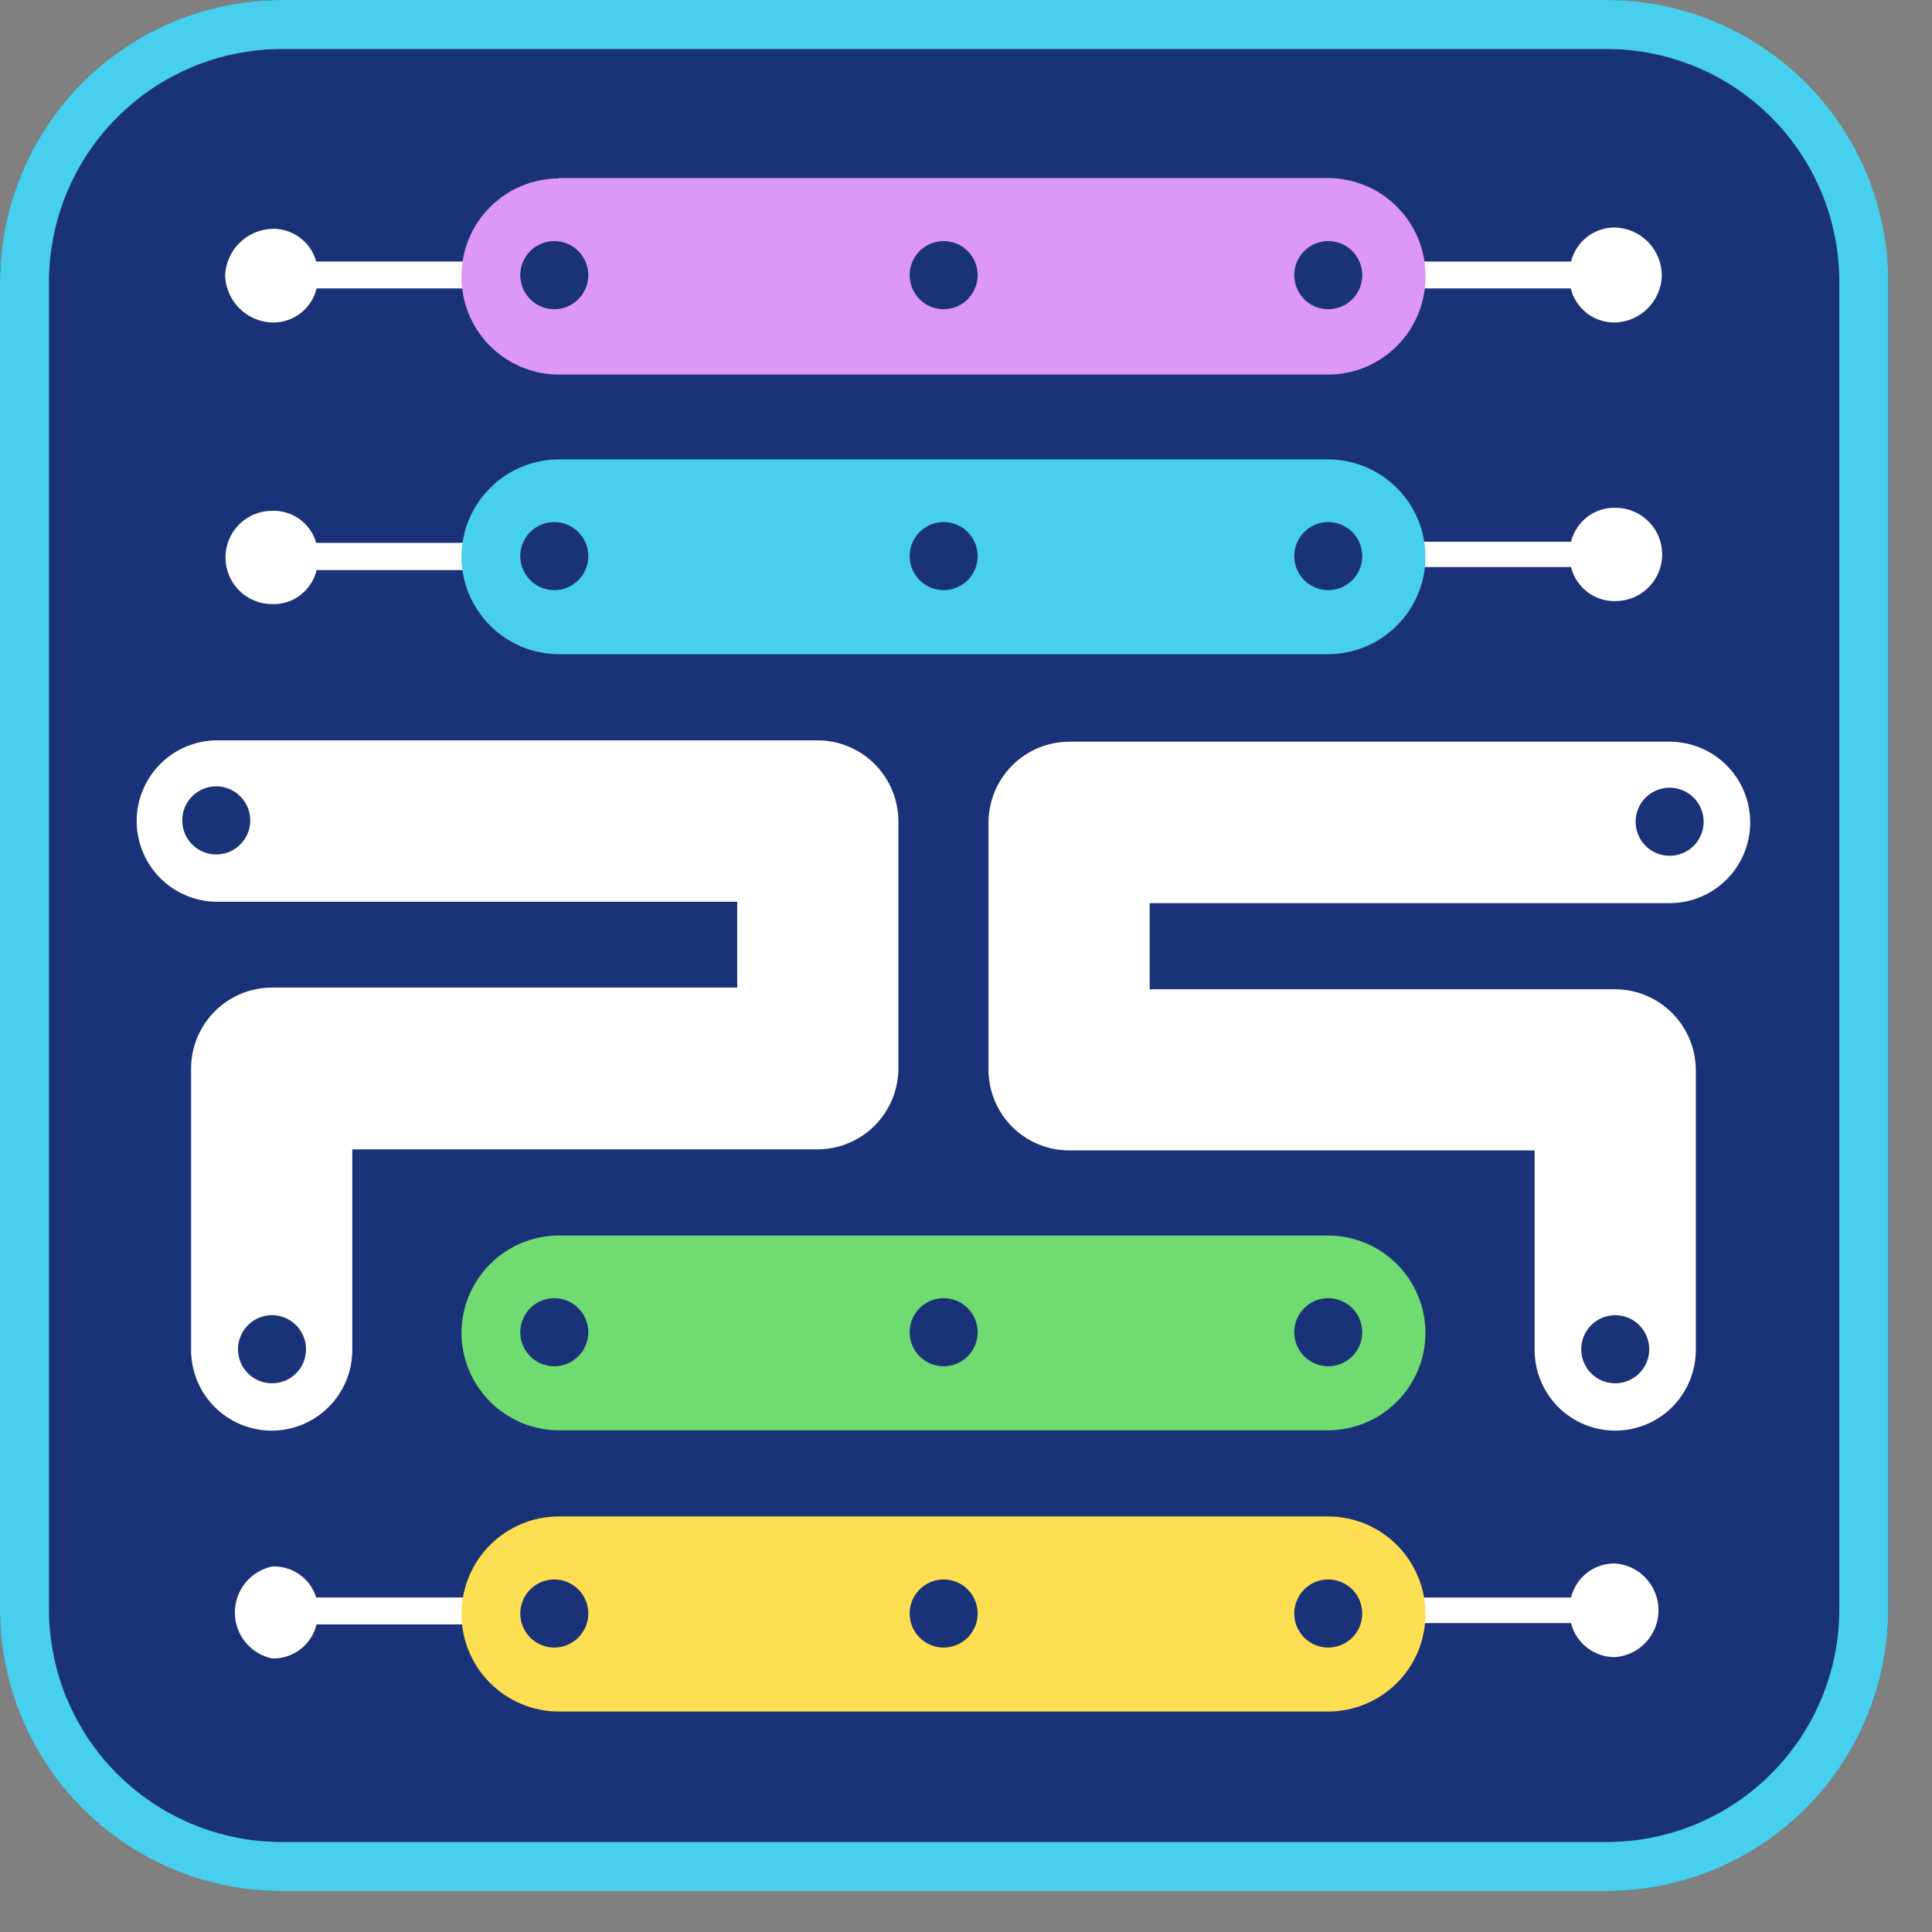 <svg width="41" height="41" viewBox="0 0 41 41" fill="none" xmlns="http://www.w3.org/2000/svg">
<rect x="0" y="0" width="41" height="41" fill="#808080" stroke="none"/>
<rect width="40.073" height="40.131" rx="6" fill="#1A3378"/>
<path fill-rule="evenodd" clip-rule="evenodd" d="M5.968 0H34.112C35.692 0.006 37.206 0.637 38.323 1.757C39.44 2.877 40.069 4.394 40.073 5.977V34.161C40.067 35.743 39.437 37.258 38.321 38.376C37.204 39.494 35.691 40.125 34.112 40.131H5.968C4.383 40.127 2.864 39.493 1.745 38.368C0.626 37.244 -0.002 35.72 4.37977e-06 34.133V5.948C0.011 4.369 0.645 2.858 1.762 1.744C2.88 0.631 4.391 0.004 5.968 0ZM5.968 1.041C4.662 1.044 3.41 1.566 2.487 2.491C1.563 3.415 1.043 4.669 1.039 5.977V34.161C1.043 35.469 1.564 36.721 2.487 37.645C3.411 38.569 4.663 39.088 5.968 39.09H34.112C35.416 39.086 36.666 38.566 37.588 37.642C38.51 36.719 39.03 35.468 39.033 34.161V5.977C39.032 4.669 38.513 3.416 37.59 2.491C36.668 1.566 35.417 1.044 34.112 1.041H5.968Z" fill="#47CFED"/>
<path fill-rule="evenodd" clip-rule="evenodd" d="M29.587 5.551H33.34C33.392 5.341 33.514 5.155 33.686 5.023C33.858 4.892 34.069 4.823 34.285 4.828C34.549 4.839 34.799 4.952 34.982 5.143C35.165 5.335 35.267 5.589 35.267 5.854C35.258 6.114 35.151 6.36 34.967 6.544C34.784 6.728 34.537 6.835 34.278 6.844C34.062 6.849 33.851 6.78 33.679 6.649C33.507 6.517 33.385 6.331 33.333 6.121H29.587V5.551ZM29.457 33.902H33.34C33.391 33.691 33.513 33.504 33.685 33.373C33.857 33.241 34.069 33.173 34.285 33.179C34.534 33.2 34.765 33.314 34.934 33.498C35.103 33.682 35.196 33.923 35.196 34.173C35.196 34.422 35.103 34.663 34.934 34.847C34.765 35.031 34.534 35.145 34.285 35.166C34.069 35.171 33.858 35.102 33.686 34.971C33.514 34.84 33.392 34.654 33.34 34.444H29.45V33.844L29.457 33.902ZM29.587 11.498H33.34C33.391 11.288 33.513 11.101 33.685 10.969C33.857 10.838 34.069 10.769 34.285 10.776C34.547 10.776 34.799 10.88 34.984 11.066C35.17 11.251 35.274 11.503 35.274 11.766C35.274 12.028 35.17 12.28 34.984 12.466C34.799 12.652 34.547 12.756 34.285 12.756C34.069 12.762 33.857 12.694 33.685 12.562C33.513 12.43 33.391 12.244 33.34 12.033H29.587V11.498Z" fill="white"/>
<path fill-rule="evenodd" clip-rule="evenodd" d="M10.435 33.901H6.711C6.649 33.703 6.524 33.531 6.354 33.412C6.184 33.293 5.98 33.234 5.773 33.243C5.55 33.291 5.35 33.414 5.206 33.591C5.062 33.769 4.984 33.991 4.984 34.219C4.984 34.448 5.062 34.669 5.206 34.847C5.35 35.025 5.55 35.147 5.773 35.195C5.99 35.201 6.202 35.133 6.374 35.001C6.546 34.869 6.667 34.683 6.719 34.472H10.442V33.872L10.435 33.901ZM10.5 5.55H6.711C6.655 5.346 6.532 5.167 6.362 5.041C6.192 4.915 5.985 4.85 5.773 4.856C5.513 4.865 5.266 4.972 5.081 5.156C4.897 5.339 4.788 5.586 4.777 5.846C4.786 6.108 4.894 6.357 5.079 6.542C5.264 6.727 5.512 6.835 5.773 6.844C5.99 6.85 6.202 6.781 6.374 6.65C6.546 6.518 6.667 6.332 6.719 6.121H10.507V5.55H10.5ZM10.5 11.52H6.711C6.653 11.318 6.529 11.141 6.359 11.018C6.189 10.895 5.983 10.832 5.773 10.84C5.511 10.84 5.26 10.944 5.074 11.13C4.889 11.316 4.785 11.568 4.785 11.83C4.785 12.093 4.889 12.345 5.074 12.53C5.26 12.716 5.511 12.82 5.773 12.82C5.99 12.828 6.202 12.76 6.375 12.628C6.547 12.496 6.669 12.309 6.719 12.098H10.507L10.5 11.52Z" fill="white"/>
<path fill-rule="evenodd" clip-rule="evenodd" d="M7.476 24.391V28.648C7.476 29.102 7.295 29.538 6.975 29.859C6.654 30.18 6.219 30.36 5.765 30.36C5.312 30.36 4.877 30.18 4.556 29.859C4.235 29.538 4.055 29.102 4.055 28.648V22.678C4.055 22.222 4.236 21.785 4.558 21.462C4.88 21.139 5.317 20.958 5.773 20.958H15.645V19.137H4.611C4.157 19.137 3.722 18.956 3.401 18.635C3.081 18.314 2.9 17.878 2.9 17.424C2.9 16.97 3.081 16.534 3.401 16.213C3.722 15.892 4.157 15.711 4.611 15.711H17.355C17.808 15.713 18.242 15.894 18.562 16.215C18.882 16.536 19.063 16.971 19.065 17.424V22.678C19.063 23.132 18.882 23.566 18.562 23.887C18.242 24.208 17.808 24.389 17.355 24.391H7.476ZM4.589 16.687C4.446 16.687 4.307 16.73 4.188 16.809C4.069 16.888 3.977 17.001 3.922 17.133C3.868 17.265 3.853 17.411 3.881 17.551C3.909 17.691 3.978 17.82 4.079 17.921C4.18 18.022 4.308 18.091 4.448 18.119C4.588 18.146 4.733 18.132 4.865 18.078C4.997 18.023 5.11 17.93 5.189 17.811C5.268 17.692 5.311 17.553 5.311 17.41C5.311 17.218 5.235 17.034 5.099 16.899C4.964 16.763 4.78 16.687 4.589 16.687ZM5.773 27.91C5.63 27.91 5.49 27.953 5.372 28.032C5.253 28.112 5.16 28.224 5.106 28.357C5.051 28.489 5.037 28.634 5.065 28.774C5.093 28.914 5.161 29.043 5.262 29.144C5.363 29.245 5.492 29.314 5.632 29.342C5.772 29.37 5.917 29.355 6.049 29.301C6.181 29.246 6.293 29.153 6.373 29.035C6.452 28.916 6.494 28.776 6.494 28.633C6.494 28.441 6.418 28.258 6.283 28.122C6.147 27.987 5.964 27.91 5.773 27.91Z" fill="white"/>
<path fill-rule="evenodd" clip-rule="evenodd" d="M11.857 26.219H28.188C28.734 26.221 29.258 26.44 29.645 26.827C30.031 27.214 30.25 27.739 30.251 28.286C30.25 28.834 30.031 29.358 29.645 29.745C29.258 30.133 28.734 30.351 28.188 30.353H11.857C11.31 30.351 10.786 30.133 10.4 29.745C10.013 29.358 9.795 28.834 9.793 28.286C9.795 27.739 10.013 27.214 10.4 26.827C10.786 26.44 11.31 26.221 11.857 26.219ZM28.188 27.549C28.045 27.549 27.905 27.591 27.787 27.671C27.668 27.75 27.575 27.863 27.521 27.995C27.466 28.127 27.452 28.273 27.48 28.413C27.508 28.553 27.576 28.682 27.677 28.783C27.778 28.884 27.907 28.953 28.047 28.98C28.187 29.008 28.332 28.994 28.464 28.939C28.596 28.885 28.708 28.792 28.788 28.673C28.867 28.554 28.909 28.415 28.909 28.272C28.909 28.08 28.833 27.896 28.698 27.761C28.562 27.625 28.379 27.549 28.188 27.549ZM11.763 27.549C11.62 27.549 11.481 27.591 11.362 27.671C11.243 27.75 11.151 27.863 11.096 27.995C11.042 28.127 11.027 28.273 11.055 28.413C11.083 28.553 11.152 28.682 11.253 28.783C11.354 28.884 11.482 28.953 11.622 28.98C11.762 29.008 11.907 28.994 12.039 28.939C12.171 28.885 12.284 28.792 12.363 28.673C12.442 28.554 12.485 28.415 12.485 28.272C12.485 28.08 12.409 27.896 12.273 27.761C12.138 27.625 11.954 27.549 11.763 27.549ZM20.026 27.549C19.883 27.549 19.744 27.591 19.625 27.671C19.506 27.75 19.414 27.863 19.359 27.995C19.305 28.127 19.29 28.273 19.318 28.413C19.346 28.553 19.415 28.682 19.516 28.783C19.616 28.884 19.745 28.953 19.885 28.98C20.025 29.008 20.17 28.994 20.302 28.939C20.434 28.885 20.547 28.792 20.626 28.673C20.705 28.554 20.747 28.415 20.747 28.272C20.747 28.08 20.671 27.896 20.536 27.761C20.401 27.625 20.217 27.549 20.026 27.549Z" fill="#70DB70"/>
<path fill-rule="evenodd" clip-rule="evenodd" d="M11.857 9.749H28.188C28.734 9.751 29.258 9.969 29.645 10.357C30.031 10.744 30.25 11.268 30.251 11.816C30.25 12.364 30.031 12.888 29.645 13.275C29.258 13.662 28.734 13.881 28.188 13.883H11.857C11.31 13.881 10.786 13.662 10.4 13.275C10.013 12.888 9.795 12.364 9.793 11.816C9.795 11.268 10.013 10.744 10.4 10.357C10.786 9.969 11.31 9.751 11.857 9.749ZM28.188 11.079C28.045 11.079 27.905 11.121 27.787 11.201C27.668 11.28 27.575 11.393 27.521 11.525C27.466 11.657 27.452 11.802 27.48 11.942C27.508 12.083 27.576 12.211 27.677 12.312C27.778 12.414 27.907 12.482 28.047 12.51C28.187 12.538 28.332 12.524 28.464 12.469C28.596 12.414 28.708 12.322 28.788 12.203C28.867 12.084 28.909 11.944 28.909 11.802C28.909 11.61 28.833 11.426 28.698 11.29C28.562 11.155 28.379 11.079 28.188 11.079ZM11.763 11.079C11.62 11.079 11.481 11.121 11.362 11.201C11.243 11.28 11.151 11.393 11.096 11.525C11.042 11.657 11.027 11.802 11.055 11.942C11.083 12.083 11.152 12.211 11.253 12.312C11.354 12.414 11.482 12.482 11.622 12.51C11.762 12.538 11.907 12.524 12.039 12.469C12.171 12.414 12.284 12.322 12.363 12.203C12.442 12.084 12.485 11.944 12.485 11.802C12.485 11.61 12.409 11.426 12.273 11.29C12.138 11.155 11.954 11.079 11.763 11.079ZM20.026 11.079C19.883 11.079 19.744 11.121 19.625 11.201C19.506 11.28 19.414 11.393 19.359 11.525C19.305 11.657 19.29 11.802 19.318 11.942C19.346 12.083 19.415 12.211 19.516 12.312C19.616 12.414 19.745 12.482 19.885 12.51C20.025 12.538 20.17 12.524 20.302 12.469C20.434 12.414 20.547 12.322 20.626 12.203C20.705 12.084 20.747 11.944 20.747 11.802C20.747 11.61 20.671 11.426 20.536 11.29C20.401 11.155 20.217 11.079 20.026 11.079Z" fill="#47CFED"/>
<path fill-rule="evenodd" clip-rule="evenodd" d="M11.857 3.779H28.188C28.735 3.781 29.258 4 29.645 4.387C30.032 4.774 30.25 5.299 30.252 5.846C30.255 6.12 30.205 6.393 30.103 6.647C30.001 6.902 29.85 7.133 29.658 7.329C29.466 7.525 29.237 7.68 28.985 7.787C28.732 7.893 28.462 7.948 28.188 7.949H11.857C11.584 7.948 11.313 7.893 11.062 7.787C10.81 7.681 10.581 7.526 10.389 7.332C10.198 7.137 10.046 6.906 9.944 6.652C9.841 6.398 9.79 6.127 9.793 5.853C9.795 5.306 10.013 4.781 10.4 4.394C10.786 4.007 11.31 3.788 11.857 3.787V3.779ZM28.188 5.116C28.045 5.116 27.905 5.159 27.787 5.238C27.668 5.317 27.576 5.43 27.521 5.562C27.466 5.694 27.452 5.84 27.48 5.98C27.508 6.12 27.576 6.249 27.677 6.35C27.778 6.451 27.907 6.52 28.047 6.548C28.187 6.576 28.332 6.561 28.464 6.507C28.596 6.452 28.708 6.359 28.788 6.24C28.867 6.122 28.909 5.982 28.909 5.839C28.909 5.647 28.833 5.463 28.698 5.328C28.563 5.192 28.379 5.116 28.188 5.116ZM11.763 5.116C11.572 5.116 11.388 5.192 11.253 5.328C11.118 5.463 11.041 5.647 11.041 5.839C11.041 6.031 11.118 6.214 11.253 6.35C11.388 6.486 11.572 6.562 11.763 6.562C11.954 6.562 12.138 6.486 12.273 6.35C12.409 6.214 12.485 6.031 12.485 5.839C12.485 5.647 12.409 5.463 12.273 5.328C12.138 5.192 11.954 5.116 11.763 5.116ZM20.026 5.116C19.883 5.116 19.744 5.159 19.625 5.238C19.506 5.317 19.414 5.43 19.359 5.562C19.305 5.694 19.29 5.84 19.318 5.98C19.346 6.12 19.415 6.249 19.516 6.35C19.617 6.451 19.745 6.52 19.885 6.548C20.025 6.576 20.17 6.561 20.302 6.507C20.434 6.452 20.547 6.359 20.626 6.24C20.705 6.122 20.747 5.982 20.747 5.839C20.747 5.647 20.672 5.463 20.536 5.328C20.401 5.192 20.217 5.116 20.026 5.116Z" fill="#DD97F7"/>
<path fill-rule="evenodd" clip-rule="evenodd" d="M11.857 32.181H28.188C28.736 32.183 29.261 32.402 29.647 32.791C30.034 33.18 30.251 33.706 30.251 34.255C30.25 34.803 30.031 35.328 29.645 35.715C29.258 36.102 28.734 36.32 28.188 36.322H11.857C11.31 36.32 10.786 36.102 10.4 35.715C10.013 35.328 9.795 34.803 9.793 34.255C9.793 33.706 10.01 33.18 10.397 32.791C10.784 32.402 11.309 32.183 11.857 32.181ZM28.188 33.518C28.045 33.518 27.905 33.56 27.787 33.64C27.668 33.719 27.575 33.832 27.521 33.964C27.466 34.096 27.452 34.242 27.48 34.382C27.508 34.522 27.576 34.651 27.677 34.752C27.778 34.853 27.907 34.922 28.047 34.95C28.187 34.978 28.332 34.963 28.464 34.908C28.596 34.854 28.708 34.761 28.788 34.642C28.867 34.523 28.909 34.384 28.909 34.241C28.909 34.049 28.833 33.865 28.698 33.73C28.562 33.594 28.379 33.518 28.188 33.518ZM11.763 33.518C11.572 33.518 11.388 33.594 11.253 33.73C11.117 33.865 11.041 34.049 11.041 34.241C11.041 34.432 11.117 34.616 11.253 34.752C11.388 34.887 11.572 34.964 11.763 34.964C11.954 34.964 12.138 34.887 12.273 34.752C12.409 34.616 12.485 34.432 12.485 34.241C12.485 34.049 12.409 33.865 12.273 33.73C12.138 33.594 11.954 33.518 11.763 33.518ZM20.026 33.518C19.883 33.518 19.744 33.56 19.625 33.64C19.506 33.719 19.414 33.832 19.359 33.964C19.305 34.096 19.29 34.242 19.318 34.382C19.346 34.522 19.415 34.651 19.516 34.752C19.616 34.853 19.745 34.922 19.885 34.95C20.025 34.978 20.17 34.963 20.302 34.908C20.434 34.854 20.547 34.761 20.626 34.642C20.705 34.523 20.747 34.384 20.747 34.241C20.747 34.049 20.671 33.865 20.536 33.73C20.401 33.594 20.217 33.518 20.026 33.518Z" fill="#FFDF52"/>
<path fill-rule="evenodd" clip-rule="evenodd" d="M22.688 15.74H35.432C35.886 15.74 36.321 15.921 36.641 16.242C36.962 16.563 37.142 16.999 37.142 17.453C37.142 17.907 36.962 18.343 36.641 18.664C36.321 18.985 35.886 19.166 35.432 19.166H24.398V20.994H34.277C34.73 20.996 35.164 21.177 35.485 21.498C35.805 21.819 35.986 22.253 35.988 22.707V28.647C35.988 29.102 35.807 29.537 35.487 29.859C35.166 30.18 34.731 30.36 34.277 30.36C33.824 30.36 33.389 30.18 33.068 29.859C32.747 29.537 32.567 29.102 32.567 28.647V24.413H22.688C22.235 24.413 21.802 24.233 21.481 23.913C21.16 23.594 20.98 23.16 20.977 22.707V17.453C20.98 16.999 21.16 16.565 21.481 16.244C21.801 15.923 22.235 15.742 22.688 15.74ZM34.277 27.91C34.135 27.91 33.995 27.953 33.877 28.032C33.758 28.111 33.665 28.224 33.611 28.356C33.556 28.488 33.542 28.634 33.57 28.774C33.597 28.914 33.666 29.043 33.767 29.144C33.868 29.245 33.997 29.314 34.137 29.342C34.277 29.37 34.422 29.355 34.553 29.301C34.685 29.246 34.798 29.153 34.877 29.035C34.957 28.916 34.999 28.776 34.999 28.633C34.999 28.441 34.923 28.258 34.788 28.122C34.652 27.986 34.469 27.91 34.277 27.91ZM35.432 16.716C35.289 16.716 35.15 16.758 35.031 16.838C34.912 16.917 34.82 17.03 34.765 17.162C34.711 17.294 34.696 17.439 34.724 17.58C34.752 17.72 34.821 17.849 34.922 17.95C35.023 18.051 35.151 18.119 35.291 18.147C35.431 18.175 35.576 18.161 35.708 18.106C35.84 18.052 35.953 17.959 36.032 17.84C36.111 17.721 36.154 17.581 36.154 17.439C36.154 17.247 36.078 17.063 35.942 16.927C35.807 16.792 35.623 16.716 35.432 16.716Z" fill="white"/>
</svg>
